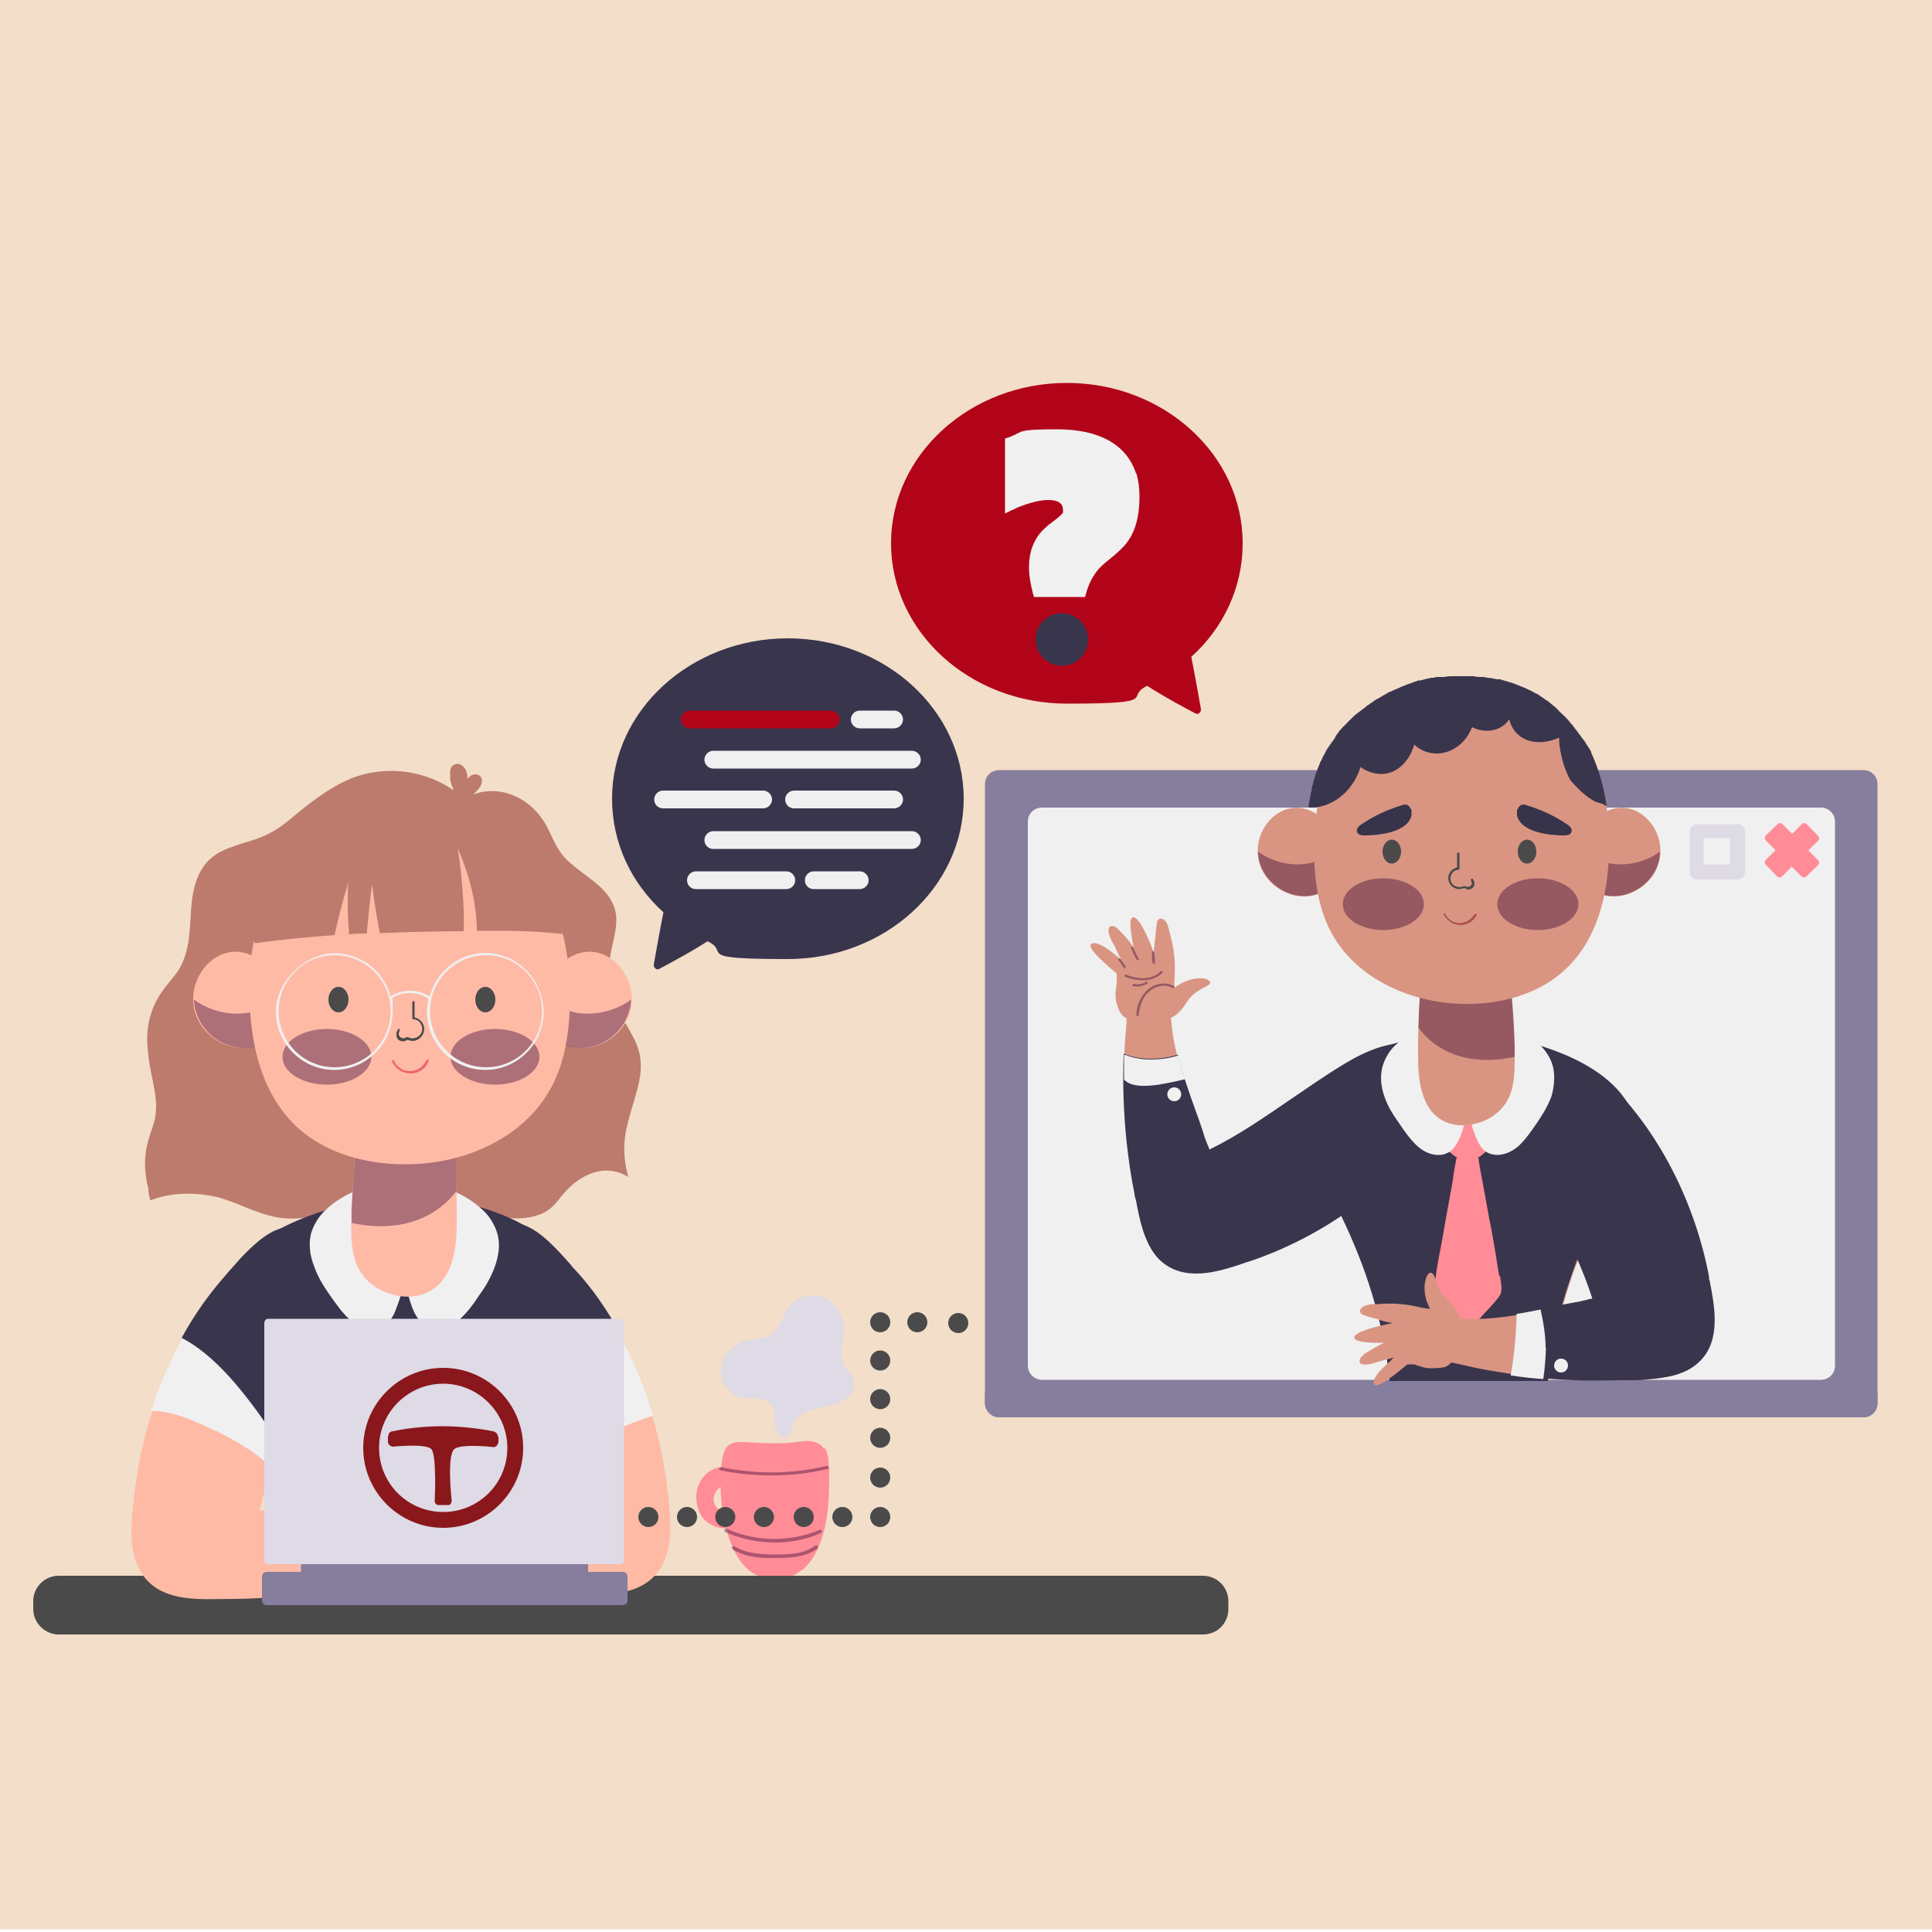 <?xml version="1.0" encoding="UTF-8"?>
<svg xmlns="http://www.w3.org/2000/svg" version="1.1" viewBox="0 0 500 500">
  <defs>
    <style>
      .cls-1 {
        fill: #320032;
        isolation: isolate;
        opacity: .4;
      }

      .cls-2 {
        fill: #ab4f4f;
      }

      .cls-3 {
        fill: #8a171b;
      }

      .cls-4 {
        fill: #ffbaa6;
      }

      .cls-5 {
        fill: #f0626e;
      }

      .cls-6 {
        fill: #f2dec9;
      }

      .cls-7 {
        fill: #dedae6;
      }

      .cls-8 {
        fill: #f0f0f0;
      }

      .cls-9 {
        fill: #4a4a4a;
      }

      .cls-10 {
        fill: #877d9c;
      }

      .cls-11 {
        fill: #bc7b6c;
      }

      .cls-12 {
        fill: #ff8c96;
      }

      .cls-13 {
        fill: #37334a;
      }

      .cls-14 {
        fill: #d99582;
      }

      .cls-15 {
        fill: #39354d;
      }

      .cls-16 {
        fill: #b20419;
      }
    </style>
  </defs>
  <!-- Generator: Adobe Illustrator 28.6.0, SVG Export Plug-In . SVG Version: 1.2.0 Build 709)  -->
  <g>
    <g id="Camada_1">
      <g id="OBJECTS">
        <rect class="cls-6" x="-128.2" width="747" height="499.3"/>
        <g>
          <g>
            <g>
              <path class="cls-12" d="M213.2,374.9c-.4-.6-.8-1-1.4-1.3-2.3-1.3-5.3-.3-7.5-.2h0c-4,.3-8.1,0-12.1-.2-1.4,0-2.8,0-3.9,1.1-1.1,1.1-1.5,3.3-1.6,5.4-.9,0-1.9.4-2.6.8-2.4,1.4-3.9,4-3.9,6.9s1.2,5.8,3.7,7.1c1.2.7,2.6,1,4.1,1.1.9,3.7,2.3,7,4.6,9.6,2.3,2.6,5.2,3.5,8.1,3.2,1.1,0,2.3,0,3.5-.3h0c.5,0,.8-.3,1.3-.5h0c.2,0,.4-.2.6-.3h0c.4-.4.8-.6,1.2-.9,0,0,0,0,.2,0,.2,0,.3-.3.5-.4l.2-.2.6-.6c3.2-3.6,4.8-8.9,5.4-14.4.4-3.3.4-6.6.4-9.9-.2-2.1,0-4.6-1.2-6.2ZM186.9,391.1c-.4,0-.7-.3-.9-.5-2.2-1.7-1.4-4.5.5-5.8,0,2.1.2,4.2.5,6.3Z"/>
              <path class="cls-7" d="M220.8,357.1c-.2-.8-.7-1.4-1.1-2-.5-.7-1-1.2-1.3-2-1.4-2.7,0-6,0-9.1s-2-6.7-5.1-8.1c-3.1-1.3-7-.5-9.1,2.2-1.7,2.2-2.1,5.3-4.2,7-2.5,2-6.1,1.1-8.8,2.5-3,1.6-5.3,5.4-4.5,8.8.6,2.6,2.8,4.8,5.4,5.3,2.7.5,6.2-.4,7.7,2,.9,1.4.5,3.3.7,5,0,1.7,1.7,3.7,3.2,2.9,1.1-.6,1.2-2,1.7-3.1.9-2.2,3.3-3.4,5.5-3.9s4.7-.8,6.8-1.9c2.2-.9,3.9-3.3,3.1-5.5Z"/>
            </g>
            <path class="cls-1" d="M213.9,379.4c-8.9,2.1-18.2,2.2-27.2.3-.6,0-.8.8-.3.8,7.1,1.5,14.5,1.7,21.7.8,2.1-.3,4-.7,6-1.1.7,0,.4-.8-.2-.8Z"/>
            <path class="cls-1" d="M212.2,395.9c-7.6,3.2-16.4,3.2-24-.2-.6-.3-1,.6-.5.8,6.1,2.7,13,3.4,19.4,2,1.9-.4,3.7-1,5.4-1.8.6-.2,0-.9-.4-.8Z"/>
            <path class="cls-1" d="M211,400c-2.9,2.2-6.8,2.3-10.2,2.3-3.7,0-7.5-.2-10.7-2.1-.5-.3-.9.5-.5.8,3.4,2,7.3,2.3,11.2,2.2,3.7,0,7.7-.2,10.7-2.4.5-.3,0-1.1-.5-.8Z"/>
          </g>
          <path class="cls-9" d="M311.4,423H15.2c-3.6,0-6.6-3-6.6-6.6v-2c0-3.7,3-6.6,6.6-6.6h296.1c3.6,0,6.6,2.9,6.6,6.6v2c0,3.7-2.9,6.6-6.6,6.6Z"/>
          <g>
            <path class="cls-11" d="M39.1,310.6c5.7-2.3,13-2,18.2-.5,5.5,1.7,10.7,4.8,16.6,5.2,5.9.4,11.5-1.5,17.1-3.1,6-1.7,12.1-2.6,18.4-1.9,5.8.7,11.2,3,17,4.2,4.8,1,11.5,1.6,15.7-1.5,1.8-1.3,3-3.4,4.6-5,1.7-1.8,3.6-3.2,5.8-4.1,3.5-1.5,7-1.2,10.1.7-1-3.5-1.3-7.1-.8-10.7.7-4.6,2.5-9,3.5-13.5.5-2.2.7-4.3.4-6.6-.3-2.2-1.1-4.1-2.2-6.1-1-2-2.3-3.8-3.2-5.7-1-2.2-1.8-4.4-2.3-6.7-.4-2.3-.5-4.7-.2-7,.3-2.4,1-4.7,1.4-7.1.4-2.2.5-4.4-.3-6.6-.6-1.5-1.4-2.8-2.5-4-2.3-2.5-5.3-4.3-7.9-6.5-1.4-1.1-2.7-2.3-3.7-3.9-1.3-1.9-2.1-4-3.1-6-1.9-3.6-4.8-6.6-8.5-8.2-3.4-1.5-7.2-1.7-10.7-.4l.8-.8c.8-.8,1.6-2,1.4-3.1-.2-1.2-1.6-1.6-2.6-1.1-.5.2-.8.6-1.1,1,0-1.4-.4-2.9-1.6-3.6-.6-.4-1.3-.4-2,0-.6.3-.8.9-.9,1.5,0,.8,0,1.4,0,2.2.2.8.4,1.7.8,2.5,0,0,0,.3.2.4-7.3-5.1-16.8-6.5-25.4-3.6-5.5,2-10.1,5.4-14.7,9.1-2.3,1.9-4.4,3.8-7,5.2-2.4,1.4-5.1,2.2-7.8,3-2.4.8-5,1.6-7.1,3.1-2.1,1.5-3.5,3.5-4.4,5.8-2.1,5.2-1.5,10.9-2.3,16.3-.5,3-1.3,5.8-3.1,8.3-1.7,2.3-3.8,4.4-5.1,7-2.2,4-2.9,8.8-2.3,13.3.3,4.7,2,9.4,2.1,14,0,1.8-.2,3.5-.8,5.2-.6,1.8-1.2,3.6-1.6,5.4-.8,3.7-.5,7.4.4,11,0,.9.2,2,.5,2.9Z"/>
            <path class="cls-4" d="M150.3,334.7c-6-21-37.5-27.1-55.9-23.6-13.2,2.4-32.7,9.1-36.9,23.6-.5,1.7-.7,3.4-.7,5.2,7.5,12.9,14.5,26,19.1,40.3,2.6,8,4.6,16.2,5.5,24.5,0,1.1.3,2.3.3,3.5.6.5,1.1.8,1.8,1.2,11.5,7,29.1,7,40.7,0,.7-.4,1.2-.8,1.8-1.2,0-1.1.2-2.3.3-3.5.9-8.4,2.9-16.5,5.5-24.5,4.7-14.3,11.7-27.4,19.1-40.3,0-1.8,0-3.5-.6-5.2Z"/>
            <path class="cls-15" d="M57.2,334.6c4.6-16.2,27.5-22,37.1-23.9,19.2-3.6,50.3,2.9,56.3,23.9.5,1.6.8,3.4.7,5.3v.2c-6.7,11.5-14.2,25.3-19.1,40.3-2.8,8.5-4.6,16.6-5.5,24.4,0,1.1-.3,2.3-.3,3.4s0,.2,0,.2c-.6.5-1.1.8-1.8,1.2-5.7,3.5-13.2,5.3-20.5,5.3s-14.8-1.8-20.5-5.3c-.6-.4-1.2-.8-1.8-1.2q0,0,0-.2c0-1.1-.2-2.3-.3-3.4-.9-7.9-2.7-15.9-5.5-24.4-4.9-15-12.4-28.7-19.1-40.3v-.2c-.3-1.9,0-3.6.5-5.3Z"/>
            <path class="cls-4" d="M59,330.2c3.4-3.9,9.3-11.3,14.8-11.8,2-.2,3.9.6,5.4,1.8s2.6,2.9,3.6,4.7c3.9,7.9,2.3,16.2-.4,24.1-4.5,13.2-11.8,27.5-15.2,41.8,2,.3,3.8.6,5.1.7,11.7,1.2,23.5,3.7,35,1.6,0,.5.2.9.2,1.5.4,2.7.8,5.4,1.3,8.1.2.9.3,1.9.5,2.8-2.5.6-5.1,1.5-7.5,2.2-9,2.5-18.3,4.3-27.6,5.3-4.7.5-9.5.8-14.3.8-6.8,0-15.5.9-21-4-6.4-5.7-5-15.8-4.1-23.3,2.3-20.1,10.6-41,24.2-56.2Z"/>
            <path class="cls-4" d="M107.2,404.5c-1.1-1.8-1.5-4.2-2-6.1-.6-2.3-.8-4.6.2-6.9.8-2,2.4-3.4,3.8-5,.5-.8.9-1.6,1.3-2.5.2-.6.4-1.1.5-1.8,0-.6.3-1.1.5-1.7.2-.4.6-.7.9-.6s.7.5.8.8l.6,1.1c.8,2.5.4,5.7-.8,8.2,1.2,0,2.3-.5,3.5-.8,3.6-1.1,7.3-1.6,11.1-1.5,1.3,0,2.6-.2,3.9.2,1.4.5,2,2,.3,2.6-1.2.6-2.4.9-3.7,1.3-1.3.6-2.7,1-4.1,1.4,4.3.5,10.3,1.5,11,3.1.6,1.4-4,2-8.2,2.2,1.9.7,3.7,1.6,5.4,2.6.3.2.7.4.9.6,1.2.8,1.4,2.2,0,2.4-1.5.3-3.3-.2-4.8-.6-.8,0-1.6-.3-2.3-.5-.6,0-1-.2-1.6-.4.4.3.7.7,1,.9,2.3,1.7,5,4,5.2,5.5.6,3.5-8.3-3.2-9.6-4,0,0-.3-.2-.4-.2-.5,0-.9,0-1.4.3-.3,0-.5.2-.8.3-1.2.4-2.4,1-3.7,1.2-1.4.3-3,.4-4.4,0-1.4-.3-2.3-1.2-3.1-2.3Z"/>
            <path class="cls-8" d="M55.7,370.2c5.3,2.6,10.6,5.7,15,9.9,1.9-5.3,3.9-10.4,6-15.5,2.2-5.4,4.2-10.4,5.9-15.4,2.5-7.3,4.5-16,.3-24.3-1-2.1-2.3-3.7-3.7-4.8-1.7-1.4-3.8-2.1-5.7-1.9-5,.5-10.2,6.6-13.7,10.6-.5.5-.8.9-1.2,1.4-8.5,9.6-15.2,21.7-19.5,34.9,5.8,0,11.9,2.9,16.6,5.2Z"/>
            <path class="cls-4" d="M148.5,329c-3.4-3.9-9.3-11.3-14.8-11.8-2-.2-3.9.6-5.4,1.8s-2.6,2.9-3.6,4.7c-3.9,7.9-2.3,16.2.4,24.1,4.5,13.2,11.8,27.5,15.2,41.8-2,.3-3.8.6-5.1.7-11.7,1.2-23.5,3.7-35,1.6,0,.5-.2.9-.2,1.5-.4,2.7-.8,5.4-1.3,8.1-.2.9-.3,1.9-.5,2.8,2.5.6,5.1,1.5,7.5,2.2,9,2.5,18.3,4.3,27.6,5.3,4.7.5,9.5.8,14.3.8,6.8,0,15.5.9,21-4,6.4-5.7,5-15.8,4.1-23.3-2.3-20.1-10.7-41-24.2-56.2Z"/>
            <path class="cls-4" d="M100.2,403.2c1.1-1.8,1.5-4.2,2-6.1.6-2.3.8-4.6-.2-6.9-.8-2-2.4-3.4-3.8-5-.5-.8-.9-1.6-1.3-2.5-.2-.6-.4-1.1-.5-1.8,0-.6-.3-1.1-.5-1.7-.2-.4-.6-.7-.9-.6s-.7.5-.8.8l-.6,1.1c-.8,2.5-.4,5.7.8,8.2-1.2,0-2.3-.5-3.5-.8-3.6-1.1-7.3-1.6-11.1-1.5-1.3,0-2.6-.2-3.9.2-1.4.5-2,2-.3,2.6,1.2.6,2.4.9,3.7,1.3,1.3.6,2.7,1,4.1,1.4-4.3.5-10.3,1.5-11,3.1-.6,1.4,4,2,8.2,2.2-1.9.7-3.7,1.6-5.4,2.6-.3.2-.7.4-.9.6-1.2.8-1.4,2.2,0,2.4,1.5.3,3.3-.2,4.8-.6.8,0,1.6-.3,2.3-.5.6,0,1-.2,1.6-.4-.4.3-.7.7-1,.9-2.3,1.7-5,4-5.2,5.5-.6,3.5,8.3-3.2,9.6-4,0,0,.3-.2.4-.2.5,0,.9,0,1.4.3.3,0,.5.2.8.3,1.2.4,2.4,1,3.7,1.2,1.4.3,3,.4,4.4,0,1.5-.3,2.4-1.2,3.1-2.3Z"/>
            <path class="cls-8" d="M130.7,363.2c2.5,6.1,5.1,12.4,7.1,18.8,1.5-.9,3-1.7,4.1-2.4,3.9-2.3,7.8-4.7,11.8-6.8,5-2.5,10.1-4.8,15.3-6.4-4.2-14.3-11.3-27.3-20.4-37.6-.4-.4-.8-.8-1.2-1.4-3.5-4-8.7-10.1-13.7-10.6-1.9-.2-3.9.5-5.7,1.9-1.4,1.1-2.5,2.7-3.7,4.8-4.2,8.4-2.2,17,.3,24.3,1.8,5.1,3.8,10.1,6,15.4Z"/>
            <path class="cls-15" d="M83.4,324.6c-1-2.2-2.3-3.8-3.7-4.9-1.8-1.4-3.9-2.2-5.9-2-5.1.6-10.4,6.7-14,10.7-.5.5-.8.9-1.2,1.4-4.2,4.7-8.1,10.1-11.4,16.1l-.2.3.3.2c.6.3,1.1.6,1.6.9,5.5,3.4,10,8.3,13.2,12.2,4.4,5.4,7.9,10.4,10.4,15.1l.3.6.3-.7c1.3-3.5,2.7-7,4-10.1,2.2-5.4,4.2-10.4,6-15.4,2.4-7.3,4.5-16.1.3-24.5Z"/>
            <path class="cls-15" d="M160.5,345.1c-3.4-6.1-7.2-11.7-11.6-16.4-.4-.4-.8-.8-1.2-1.4-3.6-4-8.8-10.1-14-10.7-2-.2-4.1.5-5.9,2-1.4,1.1-2.6,2.7-3.7,4.9-4.2,8.5-2.3,17.2.3,24.6,1.7,5,3.8,10.1,6,15.4,1.2,2.9,2.5,6.1,3.8,9.4l.3.8.3-.8c.3-.8.7-1.8.9-2.5,2-4.4,5.2-8.8,9.5-13.1,4.6-4.5,9.9-8.5,15.1-11.7l.3-.2v-.3Z"/>
            <path class="cls-8" d="M80.5,319.2c.7-2.3,2-4.4,3.7-6,10.3-9.9,30.4-9.9,40.8,0,1.7,1.6,3,3.7,3.7,6,.8,2.7.4,5.7-.6,8.5s-2.4,5.2-4,7.4c-1.5,2.3-3.1,4.5-5.1,6.3-1.8,1.6-3.9,2.8-6.3,2.6-1.1,0-2.2-.4-3.1-1.1-.9-.8-1.6-1.8-2.2-2.9s-1.1-2.6-1.5-4c-.5-1.4-.8-2.9-1.2-4.4v-.2.2c-.4,1.5-.8,2.9-1.2,4.4-.5,1.3-.9,2.7-1.5,4-.6,1.1-1.2,2.2-2.2,2.9-.9.8-2,1-3.1,1.1-2.3,0-4.5-1-6.3-2.6-2-1.8-3.5-4.1-5.1-6.3-1.6-2.3-3.1-4.7-4-7.4-1.1-2.7-1.5-5.7-.8-8.5Z"/>
            <path class="cls-4" d="M140.6,257.5c0-.4.2-.8.4-1.2,1-3.2,2.9-6.2,5.7-8.1,9.4-6.3,19.2,4.3,16.3,13.9-1.7,5.4-7.1,9.3-12.7,9.1-3.5,0-7-1.8-8.7-4.8-1.6-2.7-1.6-6-.9-8.9Z"/>
            <path class="cls-1" d="M146.9,261.5c5.3,1.8,11.8.6,16.4-2.8,0,1.1-.2,2.3-.6,3.4-1.7,5.4-7.1,9.3-12.7,9.1-3.5,0-7-1.8-8.7-4.8-1.4-2.4-1.5-5.5-.9-8.4,2.1,1.4,4.2,2.6,6.5,3.5Z"/>
            <path class="cls-4" d="M72.9,257.5c0-.4-.2-.8-.4-1.2-1-3.2-2.9-6.2-5.7-8.1-9.4-6.3-19.2,4.3-16.3,13.9,1.7,5.4,7.1,9.3,12.7,9.1,3.5,0,7-1.8,8.7-4.8,1.6-2.7,1.7-6,.9-8.9Z"/>
            <path class="cls-1" d="M66.6,261.5c-5.3,1.8-11.8.6-16.4-2.8,0,1.1.2,2.3.6,3.4,1.7,5.4,7.1,9.3,12.7,9.1,3.5,0,7-1.8,8.7-4.8,1.4-2.4,1.5-5.5.9-8.4-2.1,1.4-4.1,2.6-6.5,3.5Z"/>
            <path class="cls-4" d="M93,288.8c7.3,2.9,15.7,2.5,23.8.4,1,9.1,1.5,18.3,1.4,27.4,0,5.4-.7,11.2-3.8,14.9-3.2,4-8.5,4.8-12.9,3.5-3.8-1-7.4-3.6-9.2-7.7-1.2-2.9-1.4-6.4-1.4-9.7s0-2.7,0-4.1c.4-8.2,1.2-16.4,2-24.7Z"/>
            <path class="cls-1" d="M93,288.8c7.3,2.9,15.7,2.5,23.8.4.8,6.3,1.2,12.7,1.3,19.1-6.6,8.5-17,10.4-27.1,8.2,0-.9,0-1.9,0-2.8.3-8.3,1.1-16.5,1.9-24.8Z"/>
            <path class="cls-4" d="M147.5,256v2c0,8.6-1.2,17.7-5.8,25.1-7.1,11.6-21.4,17.9-35.4,18.2-10.1.3-20.8-2.3-28.4-8.7-11.6-9.9-14-26.4-13.2-41.3,1-18.2,11.4-36.7,31.8-39.8,18.5-2.8,38.5,5.2,46.3,22.2,3.3,7,4.5,14.8,4.7,22.5Z"/>
            <ellipse class="cls-1" cx="128.1" cy="273.5" rx="11.5" ry="7.2"/>
            <ellipse class="cls-1" cx="84.6" cy="273.5" rx="11.5" ry="7.2"/>
            <ellipse class="cls-9" cx="125.6" cy="258.7" rx="2.6" ry="3.3"/>
            <ellipse class="cls-9" cx="87.6" cy="258.7" rx="2.6" ry="3.3"/>
            <path class="cls-9" d="M102.9,266.4c.2-.3.8,0,.5.4-.3.5-.3,1.2.2,1.6.5.4,1.1.4,1.6,0h.4c.9.6,2.3.3,3-.5.9-.8.8-2.2.2-3.1-.4-.6-.9-.9-1.6-1-.2,0-.5,0-.5-.3,0-1.4,0-2.7,0-4.1,0-.4.7-.4.6,0v3.9c1.4.3,2.4,1.5,2.5,2.9,0,1.5-1,2.7-2.3,3.1-.8.2-1.5,0-2.1-.2-.5.4-1.1.5-1.7.3-.7-.2-1.1-.8-1.1-1.5s0-1,.4-1.3Z"/>
            <path class="cls-5" d="M101.5,274.8c.8,1.7,2.5,2.9,4.5,3s3.9-1,4.7-2.7-.4-.7-.6-.3c-.8,1.5-2.4,2.5-4.2,2.4-1.7,0-3.2-1.1-3.9-2.6,0-.5-.7-.2-.5.2Z"/>
            <path class="cls-8" d="M125.8,246.6c-7,0-12.9,4.8-14.6,11.3-3-2-7.1-2-10.1,0-1.7-6.5-7.6-11.2-14.6-11.2s-15.1,6.8-15.1,15.1,6.8,15.1,15.1,15.1,15.1-6.8,15.1-15.1,0-2.3-.4-3.3h0c2.8-2,6.9-2,9.7,0h0c-.2,1-.4,2.2-.4,3.3,0,8.4,6.8,15.1,15.1,15.1s15.1-6.8,15.1-15.1c-.2-8.5-7-15.2-15.3-15.2ZM86.6,276.2c-8,0-14.5-6.5-14.5-14.5s6.5-14.5,14.5-14.5,14.5,6.5,14.5,14.5-6.5,14.5-14.5,14.5ZM125.8,276.2c-8,0-14.5-6.5-14.5-14.5s6.5-14.5,14.5-14.5,14.5,6.5,14.5,14.5-6.5,14.5-14.5,14.5Z"/>
            <path class="cls-11" d="M65.4,243.5c2.9-15.8,13.1-30.3,30.9-33,18.5-2.8,38.5,5.2,46.3,22.2,1.3,2.9,2.3,5.9,3.1,9-6-.6-12-.9-18.1-.8-1.4,0-2.8,0-4.2,0,0-4.8-.9-9.7-2.3-14.3-.8-2.4-1.6-4.8-2.7-7.1.7,3.6,1,7.2,1.3,10.9.3,3.5.4,7,.3,10.6-7.2,0-14.5.2-21.7.5-.8-4.1-1.5-8.4-2-12.6-.4,2.6-.7,5.2-.9,7.8-.2,1.6-.3,3.3-.5,4.9-1.5,0-3.1,0-4.6.2,0-.4,0-.8,0-1-.3-2.6-.3-5.3-.3-7.9s0-3.1.2-4.7c-.8,2.7-1.6,5.4-2.3,8.2-.5,1.9-.9,3.8-1.3,5.6-6.9.5-13.6,1.1-20.4,2.1-.2,0-.4-.3-.6-.6Z"/>
          </g>
          <g>
            <path class="cls-10" d="M68.9,406.8h9c0-.8,0-1.5,0-2.3h-7.7c-.7,0-1.2-.6-1.2-1.2v-60.4c0-.7.6-1.2,1.2-1.2h89.7c.7,0,1.2.6,1.2,1.2v60.4c0,.7-.6,1.2-1.2,1.2h-7.7c0,.8,0,1.5,0,2.3h9c.7,0,1.2.6,1.2,1.2v6.2c0,.7-.6,1.2-1.2,1.2h-92.2c-.7,0-1.2-.6-1.2-1.2v-6.2c0-.7.6-1.2,1.2-1.2Z"/>
            <path class="cls-7" d="M160.4,341.3h-90.9c-.7,0-1.1.5-1.1,1.1v61.3c0,.7.5,1.1,1.1,1.1h90.9c.7,0,1.1-.5,1.1-1.1v-61.3c0-.6-.5-1.1-1.1-1.1Z"/>
          </g>
          <circle class="cls-9" cx="208" cy="392.6" r="2.6"/>
          <circle class="cls-9" cx="227.8" cy="382.4" r="2.6"/>
          <circle class="cls-9" cx="197.7" cy="392.6" r="2.6"/>
          <circle class="cls-9" cx="187.7" cy="392.6" r="2.6"/>
          <circle class="cls-9" cx="177.8" cy="392.6" r="2.6"/>
          <circle class="cls-9" cx="167.8" cy="392.6" r="2.6"/>
          <circle class="cls-9" cx="227.8" cy="392.6" r="2.6"/>
          <circle class="cls-9" cx="218" cy="392.6" r="2.6"/>
          <circle class="cls-9" cx="248" cy="342.4" r="2.6"/>
          <circle class="cls-9" cx="227.8" cy="342.2" r="2.6"/>
          <circle class="cls-9" cx="237.4" cy="342.2" r="2.6"/>
          <circle class="cls-9" cx="227.8" cy="362.1" r="2.6"/>
          <circle class="cls-9" cx="227.8" cy="372.1" r="2.6"/>
          <circle class="cls-9" cx="227.8" cy="352.1" r="2.6"/>
          <g>
            <path class="cls-10" d="M258.6,366.8h223.6c2.1,0,3.7-1.6,3.7-3.7v-160.1c0-2.1-1.6-3.7-3.7-3.7h-223.6c-2.1,0-3.7,1.6-3.7,3.7v160.1c0,2,1.7,3.7,3.7,3.7Z"/>
            <path class="cls-8" d="M269.7,357.1h201.5c2.1,0,3.7-1.6,3.7-3.7v-140.7c0-2.1-1.6-3.7-3.7-3.7h-201.5c-2.1,0-3.7,1.6-3.7,3.7v140.7c0,2.1,1.7,3.7,3.7,3.7Z"/>
            <path class="cls-14" d="M368.9,293.4c2.8-3.9,8.4-10.6,7.8-15.6-.2-1.8-1.3-3.5-2.7-4.6-1.4-1.1-3.1-1.8-4.9-2.3-7.9-2-15,1-21.6,5.1-11,6.7-22.4,16.1-34.6,21.9-.6-1.7-1.2-3.2-1.6-4.4-3.4-10.2-7.9-20.4-8.3-31.2-.5,0-.9,0-1.3,0-2.5.2-5.1.3-7.5.5-.8,0-1.8,0-2.6.2,0,2.4-.4,4.9-.5,7.2-.5,8.6-.3,17.3.7,25.9s1.1,8.6,2,13c1.2,6.1,2.3,14.1,7.7,18,6.4,4.6,15.1,1.4,21.8-.8,17.6-6.2,34.7-17.8,45.7-33Z"/>
            <path class="cls-15" d="M370.1,292.2c2.9-3.9,7.3-9.9,6.8-14.5-.2-1.8-1.2-3.5-2.8-4.8-1.3-1-2.9-1.8-5-2.3-8.4-2.2-15.7,1.4-21.8,5.1-4.1,2.5-8.3,5.4-12.7,8.4-7,4.8-14.2,9.8-21.6,13.4-.2-.7-.5-1.2-.7-1.8-.3-.8-.7-1.7-.8-2.3-.7-2.1-1.4-4.2-2.2-6.3-1.6-4.5-3.3-9.2-4.4-13.9,0,0,0,0,0-.2,0,0-.2,0-.2,0-2.3.7-4.7,1-7.1,1-2.1,0-4.5-.4-6.5-1.2h-.3q0,0,0,.2c-.3,7.6,0,15.3.8,22.9.5,4.3,1.1,8.7,2,13,0,.6.2,1.1.4,1.8.9,4.9,2.1,10.7,5.4,14.6.6.7,1.3,1.3,2.1,1.9,6.3,4.5,14.7,1.7,21.3-.6l.7-.2c18.6-6.3,35.3-18.3,45.9-32.9.2-.3.6-.7.8-1.2Z"/>
            <path class="cls-8" d="M300.3,280.6c2.2-.3,4.2-.8,6.4-1.3-.7-2-1.2-3.9-1.7-5.9,0,0,0,0,0-.2,0,0-.2,0-.2,0-2.3.7-4.7,1-7.1,1-2.1,0-4.5-.4-6.5-1.2h-.3q0,0,0,.2c0,2.1,0,4.1,0,6.2,2.1,2.3,7,1.6,9.7,1.2Z"/>
            <g>
              <path class="cls-14" d="M292.4,263.9c1.9.6,4.1.4,5.9.4s4.3-.3,6.1-1.7c1.6-1.2,2.4-2.9,3.6-4.4.6-.7,1.2-1.2,2-1.7.5-.3.9-.6,1.4-.8.5-.3.9-.5,1.4-.8.4-.3.5-.7.3-.9s-.6-.5-.9-.6-.8-.2-1.1-.2c-2.4-.2-5.2.9-7.1,2.4-.2-1,0-2.2,0-3.3.2-3.5-.2-6.9-1.1-10.2-.3-1.1-.5-2.4-1.1-3.5-.8-1.1-2.2-1.3-2.4.3-.2,1.2-.3,2.3-.4,3.6-.2,1.3-.3,2.6-.4,4-1.4-3.8-3.7-8.9-5.2-9.1-1.4-.2-.8,4,0,7.8-1-1.5-2.2-2.9-3.5-4.2-.3-.3-.5-.5-.8-.8-.9-.8-2.3-.8-2.2.6,0,1.4.9,2.9,1.6,4.1.3.7.6,1.3.9,2,.2.5.5.8.7,1.3-.4-.3-.7-.5-1-.7-2-1.7-4.7-3.6-6.1-3.4-3.3.3,4.7,6.7,5.7,7.6,0,0,.2.2.3.3,0,.5,0,.8,0,1.3v.8c0,1.1-.4,2.3-.3,3.6,0,1.3.4,2.7,1,3.9.6,1.3,1.6,2,2.8,2.3Z"/>
              <path class="cls-1" d="M294.7,262.8c.2-2.4,1-5,3.1-6.5,1.6-1.2,3.9-1.7,5.7-.6.3.2.6-.3.3-.5-1.5-.9-3.4-.8-5-.2-1.8.8-3.1,2.3-3.9,4.1-.5,1.1-.8,2.3-.8,3.6,0,.4.5.4.6,0Z"/>
              <path class="cls-1" d="M300.8,251.8c.3-.3,0-.7-.4-.4-2.4,2.3-6.1,2.1-9,.8-.4,0-.5.4-.2.6,3.1,1.2,7,1.5,9.6-1Z"/>
              <path class="cls-1" d="M293.3,255.2c1.2.3,2.4,0,3.6-.6.3-.2,0-.7-.3-.5-.9.6-2.1.8-3.1.5-.4,0-.6.5-.2.6Z"/>
              <path class="cls-1" d="M298.6,249.4c.2,0,.3,0,.3-.3,0-.8,0-1.8-.2-2.6,0-.2,0-.3-.3-.3s-.3,0-.3.3c0,.8,0,1.8.2,2.6,0,.2,0,.3.3.3Z"/>
              <path class="cls-1" d="M294.6,248c-.5-.9-.9-1.9-1.4-2.9,0,0-.3-.2-.4,0-.2,0-.2.3,0,.4.4.9.8,2,1.4,2.9.2.3.7,0,.5-.3Z"/>
              <path class="cls-1" d="M291.3,250.5c0,0,.2-.3,0-.4-.5-.7-.9-1.3-1.4-2,0,0-.3-.2-.4,0,0,0-.2.3,0,.4.5.7.9,1.3,1.4,2,0,0,.3.2.4,0Z"/>
            </g>
            <path class="cls-14" d="M337.6,290.3c5.5-19.3,34.5-24.9,51.5-21.7,12,2.3,30.2,8.4,34,21.7.5,1.6.7,3.1.7,4.7-7,11.8-13.2,24-17.6,37.1-2.4,7.3-4.2,14.8-5.2,22.5,0,1-.2,2.1-.3,3.2-.5.4-1,.8-1.6,1.1-10.5,6.4-26.8,6.5-37.5,0-.6-.4-1.1-.8-1.6-1.1,0-1-.2-2.1-.3-3.2-.9-7.7-2.7-15.2-5.2-22.5-4.3-13.2-10.7-25.3-17.6-37.1,0-1.6,0-3.1.6-4.7Z"/>
            <path class="cls-14" d="M337.6,290.3c5.5-19.3,34.5-24.9,51.5-21.7,12,2.3,30.2,8.4,34,21.7.5,1.6.7,3.1.7,4.7-7,11.8-13.2,24-17.6,37.1-2.4,7.3-4.2,14.8-5.2,22.5,0,1-.2,2.1-.3,3.2-.5.4-1,.8-1.6,1.1-10.5,6.4-26.8,6.5-37.5,0-.6-.4-1.1-.8-1.6-1.1,0-1-.2-2.1-.3-3.2-.9-7.7-2.7-15.2-5.2-22.5-4.3-13.2-10.7-25.3-17.6-37.1,0-1.6,0-3.1.6-4.7Z"/>
            <path class="cls-14" d="M337.6,290.3c5.5-19.3,34.5-24.9,51.5-21.7,12,2.3,30.2,8.4,34,21.7.5,1.6.7,3.1.7,4.7-7,11.8-13.2,24-17.6,37.1-2.4,7.3-4.2,14.8-5.2,22.5,0,1-.2,2.1-.3,3.2-.5.4-1,.8-1.6,1.1-10.5,6.4-26.8,6.5-37.5,0-.6-.4-1.1-.8-1.6-1.1,0-1-.2-2.1-.3-3.2-.9-7.7-2.7-15.2-5.2-22.5-4.3-13.2-10.7-25.3-17.6-37.1,0-1.6,0-3.1.6-4.7Z"/>
            <path class="cls-15" d="M423.3,290.2c-4.2-14.8-25.4-20.3-34.2-21.9-17.7-3.3-46.2,2.6-51.8,21.9-.5,1.5-.7,3.1-.7,4.8h0c6.1,10.7,13.1,23.3,17.6,37.1,2.6,7.9,4.2,15.3,5.1,22.5,0,1,.2,2.1.3,3.2,0,0,0,.2,0,.2.6.4,1,.8,1.6,1.1,5.3,3.2,12.1,4.9,18.9,4.9s13.6-1.6,18.9-4.9c.6-.4,1.1-.8,1.6-1.1q0,0,0-.2c0-1,.2-2.2.3-3.2.8-7.2,2.5-14.6,5.1-22.5,4.5-13.8,11.5-26.5,17.6-37h0c.3-1.8,0-3.4-.4-4.9Z"/>
            <circle class="cls-8" cx="303.9" cy="283.2" r="1.8"/>
            <path class="cls-12" d="M388,330.2c-.3-1.7-.6-3.3-.8-5-.6-3.3-1.1-6.6-1.8-9.9l-1.8-9.9c-.4-2-.8-4-1-6,0,0,.2,0,.3,0l2.7-2.2c.4-.3.8-.7,1.2-.9.4-.3.8-.6,1-.9.2-.3.2-.6,0-.9-.3-.4-.6-.7-.8-1-1.2-1.4-2.5-2.8-3.8-4.3,0,0,0,0-.2,0h0c-2.1,0-4.1,0-6.2,0h0c0,0-.3,0-.4,0-1.2,1.4-2.5,2.8-3.8,4.3-.3.4-.7.7-.8,1-.2.3-.3.6,0,.9s.8.7,1,.9c.4.3.8.7,1.2.9l2.7,2.2c0,0,.2,0,.3,0-.4,2-.8,4-1,6l-1.8,9.9c-.6,3.3-1.1,6.6-1.8,9.9-.3,1.7-.6,3.3-.8,5-.3,1.5-.6,3.1.2,4.6.7,1.4,2.1,2.7,3.2,4,1.3,1.4,2.5,2.9,3.9,4.3.3.4.7.8.9,1.1,0,0,.2,0,.3,0s.2,0,.3,0c.3-.4.7-.8.9-1.1,1.3-1.4,2.5-2.9,3.9-4.3,1.1-1.3,2.5-2.6,3.2-4,.4-1.5,0-3.1-.2-4.6Z"/>
            <path class="cls-8" d="M401.9,276c-.6-2.2-1.8-4-3.3-5.5-9.5-9-28-9-37.5,0-1.5,1.4-2.7,3.4-3.3,5.5-.7,2.5-.4,5.4.5,7.8.8,2.5,2.3,4.8,3.8,6.9,1.4,2.1,2.8,4.1,4.6,5.8,1.6,1.5,3.7,2.5,5.8,2.4,1,0,2.1-.4,2.9-1s1.5-1.6,2-2.6c.6-1.1,1-2.4,1.4-3.7.5-1.3.8-2.7,1.1-4v-.2.2c.3,1.4.8,2.7,1.1,4,.4,1.2.8,2.5,1.4,3.7.5,1,1.1,2,2,2.6.8.7,1.9.9,2.9,1,2.2,0,4.1-.9,5.8-2.4,1.8-1.7,3.2-3.8,4.6-5.8,1.5-2.2,2.8-4.3,3.8-6.9.7-2.4,1-5.3.4-7.8Z"/>
            <path class="cls-14" d="M346.5,219.3c0-.4-.2-.8-.3-1.1-.9-3-2.7-5.7-5.3-7.4-8.6-5.8-17.7,3.9-14.9,12.8,1.5,4.9,6.6,8.5,11.7,8.4,3.2,0,6.5-1.7,8.1-4.4,1.2-2.4,1.2-5.4.7-8.2Z"/>
            <path class="cls-1" d="M340.7,222.9c-4.9,1.7-10.9.6-15.1-2.5,0,1,.2,2.1.5,3.1,1.5,4.9,6.6,8.5,11.7,8.4,3.2,0,6.5-1.7,8.1-4.4,1.3-2.3,1.4-5.1.8-7.7-2,1.3-3.9,2.4-6,3.2Z"/>
            <path class="cls-14" d="M408.7,219.3c0-.4.2-.8.3-1.1.9-3,2.7-5.7,5.3-7.4,8.6-5.8,17.7,3.9,14.9,12.8-1.5,4.9-6.6,8.5-11.7,8.4-3.2,0-6.5-1.7-8.1-4.4-1.2-2.4-1.3-5.4-.7-8.2Z"/>
            <path class="cls-1" d="M414.5,222.9c4.9,1.7,10.9.6,15.1-2.5,0,1-.2,2.1-.5,3.1-1.5,4.9-6.6,8.5-11.7,8.4-3.2,0-6.5-1.7-8.1-4.4-1.3-2.3-1.4-5.1-.8-7.7,1.9,1.3,3.9,2.4,6,3.2Z"/>
            <path class="cls-14" d="M390.2,248.1c-6.8,2.7-14.5,2.3-21.9.3-.9,8.4-1.4,16.8-1.3,25.3,0,4.9.6,10.2,3.4,13.8,2.9,3.7,7.7,4.4,11.8,3.2,3.5-.9,6.9-3.3,8.5-7.1,1.1-2.7,1.3-5.9,1.3-8.9s0-2.5,0-3.8c-.2-7.5-.9-15.1-1.7-22.7Z"/>
            <path class="cls-1" d="M390.2,248.1c-6.8,2.7-14.5,2.3-21.9.3-.7,5.8-1.1,11.7-1.2,17.6,6,7.9,15.7,9.6,24.9,7.5,0-.8,0-1.8,0-2.6-.2-7.5-.9-15.1-1.7-22.7Z"/>
            <path class="cls-14" d="M340.1,218v1.9c0,8,1.1,16.3,5.4,23.1,6.6,10.6,19.7,16.4,32.6,16.8,9.4.3,19.1-2.1,26.1-8.1,10.6-9.1,12.9-24.3,12.1-38.1-.9-16.8-10.4-33.8-29.2-36.6-17.1-2.5-35.4,4.8-42.7,20.4-3,6.4-4.1,13.4-4.3,20.6Z"/>
            <ellipse class="cls-1" cx="358" cy="234" rx="10.5" ry="6.7"/>
            <ellipse class="cls-1" cx="398" cy="234" rx="10.5" ry="6.7"/>
            <ellipse class="cls-9" cx="360.2" cy="220.4" rx="2.4" ry="3.1"/>
            <ellipse class="cls-9" cx="395.2" cy="220.4" rx="2.4" ry="3.1"/>
            <path class="cls-9" d="M381.2,227.5c-.2-.3-.7,0-.5.4.3.4.3,1.1-.2,1.4-.4.3-1,.3-1.4,0h-.3c-.8.5-2.1.3-2.8-.4-.8-.8-.8-2-.2-2.9.4-.5.8-.8,1.5-.9.2,0,.4,0,.4-.3,0-1.3,0-2.5,0-3.9,0-.4-.6-.4-.6,0v3.6c-1.3.3-2.3,1.4-2.3,2.7,0,1.4.9,2.5,2.2,2.8.7.2,1.3,0,2-.2.5.4,1,.5,1.6.3s1-.8,1-1.4c0-.5-.2-.8-.4-1.1Z"/>
            <path class="cls-15" d="M414.6,208c.4.2.8.4,1.2.6-.7-4.8-2-9.5-4-13.8,0,0,0,0,0-.2-.2-.4-.4-.8-.6-1,0,0,0-.2-.2-.3-.2-.3-.4-.7-.6-.9,0,0,0-.2-.2-.4-.2-.3-.4-.6-.6-.8,0,0-.2-.3-.3-.4-.2-.3-.4-.6-.6-.8,0,0-.2-.3-.3-.4-.2-.3-.4-.6-.6-.8,0,0-.2-.3-.3-.4-.2-.3-.4-.5-.6-.8,0,0-.2-.3-.4-.4-.2-.3-.4-.5-.6-.8,0,0-.3-.3-.4-.4-.2-.2-.4-.5-.7-.7,0,0-.2-.2-.4-.4-.5-.5-.9-.8-1.3-1.3,0,0-.3-.3-.4-.4-.2-.2-.4-.3-.6-.5-.2-.2-.4-.3-.6-.5-.2-.2-.4-.3-.6-.5-.2-.2-.4-.3-.7-.5-.2,0-.4-.3-.6-.4-.2-.2-.5-.3-.7-.5-.2,0-.4-.3-.6-.4-.2-.2-.5-.3-.7-.4-.2,0-.4-.2-.7-.4-.3,0-.5-.3-.8-.4-.2,0-.4-.2-.7-.3s-.5-.3-.8-.4c-.2,0-.5-.2-.7-.3-.3,0-.6-.2-.8-.3-.2,0-.5-.2-.7-.3-.3,0-.6-.2-.8-.3-.2,0-.5-.2-.7-.2-.3,0-.7-.2-.9-.3-.2,0-.4,0-.7-.2-.4,0-.8-.2-1-.3-.2,0-.4,0-.6,0-.6,0-1.1-.2-1.7-.3h0c-.7,0-1.4-.2-2.1-.3h-.5c-.7,0-1.3,0-2-.2h0c-.8,0-1.5,0-2.3,0h0c-.8,0-1.5,0-2.3,0h-.7c-.8,0-1.6,0-2.3.2h-.3c-.3,0-.7,0-.9,0s-.3,0-.5,0c-.3,0-.7,0-.9.2-.2,0-.3,0-.5,0-.3,0-.7,0-.9.2,0,0-.2,0-.3,0-.7.2-1.3.3-1.9.5,0,0-.3,0-.4,0-.3,0-.6.2-.8.3-.2,0-.4,0-.6.2-.3,0-.6.2-.8.3-.2,0-.4,0-.6.2-.3,0-.6.2-.8.3-.2,0-.4.2-.6.2-.5.2-.8.4-1.3.6-.2,0-.4.2-.7.3-.2,0-.5.2-.7.3s-.4.2-.7.3c-.2,0-.5.2-.7.4-.2,0-.4.2-.7.4-.2,0-.4.2-.7.4-.2,0-.5.3-.7.4l-.6.3c-.4.2-.8.5-1.1.8-.2,0-.3.2-.5.3-.2.2-.5.3-.7.5-.2,0-.4.3-.5.4-.2.2-.5.4-.7.5s-.3.3-.5.4c-.3.2-.5.4-.8.6,0,0-.3.2-.4.3-.4.3-.7.6-1,.9s-.2.2-.3.3c-.3.3-.5.5-.8.8,0,0-.3.3-.4.4-.2.2-.4.5-.7.7,0,0-.3.3-.4.4-.2.3-.5.5-.7.8,0,0-.2.2-.3.4-.3.4-.6.8-.8,1.1,0,0,0,0,0,.2-.3.4-.5.7-.7,1,0,0-.2.3-.3.4-.2.3-.4.6-.6.8,0,.2-.2.3-.3.5-.2.3-.4.6-.5.8,0,0-.2.3-.2.4-.2.5-.5.8-.7,1.3h0c-.2.5-.4.9-.7,1.4,0,.2,0,.3-.2.5,0,.4-.3.7-.4,1,0,.2,0,.3-.2.5,0,.4-.3.8-.4,1.1,0,0,0,.2,0,.3-.2.5-.3,1-.5,1.5h0c0,.6-.3,1-.4,1.5,0,0,0,.2,0,.4,0,.4-.2.8-.3,1.2,0,0,0,.2,0,.3-.2,1-.4,2.2-.6,3.2h0c1.3.2,2.7,0,4-.4,4.6-1.4,8.1-5.4,9.5-10,1.5,1.1,3.4,1.8,5.4,1.8,3.8,0,6.7-2.9,8-6.2.2-.5.4-.9.5-1.4,1.7,1.6,3.9,2.4,6.2,2.3,3.9-.2,7.1-2.9,8.6-6.4,0,0,0-.3.2-.4,1.6.8,3.4,1.1,5.2.8,1.6-.3,3-1.1,4-2.3,0-.2.2-.3.4-.5.4,1.6,1.2,3,2.5,4.1,2.9,2.4,7.1,2.1,10.4.6,0,.8,0,1.8.2,2.6.4,2.9,1.3,5.8,2.7,8.4,1.8,2.1,3.9,4.2,6.5,5.6Z"/>
            <path class="cls-2" d="M373.7,236.7c.8,1.6,2.3,2.6,4.1,2.7,1.8,0,3.5-.9,4.3-2.5.2-.3-.3-.6-.5-.3-.8,1.4-2.3,2.3-3.9,2.3s-3-1-3.7-2.4c0-.4-.6,0-.5.3Z"/>
            <path class="cls-10" d="M258.6,366.8h223.6c2.1,0,3.7-1.6,3.7-3.7v-2c0-2.1-1.6-3.7-3.7-3.7h-223.6c-2.1,0-3.7,1.6-3.7,3.7v2c0,2,1.7,3.7,3.7,3.7Z"/>
            <path class="cls-14" d="M441.9,330.4c-3.4-18.4-12.4-36.9-25.8-50.1l-1.7-1.7c-3.3,2.3-6.4,4.7-9,7.8-3.5,4.1-6.8,9-8.9,14.2,5,11.4,12.1,23.5,16.1,35.9-1.8.4-3.4.8-4.6.9-10.6,1.9-21.3,4.9-32.1,3.7,0,.5,0,.9,0,1.3-.2,2.5-.5,5-.7,7.5,0,.8-.2,1.7-.3,2.6,2.3.4,4.8,1,7,1.5,8.5,1.7,17.1,2.7,25.7,3.1,4.4.2,8.7,0,13.2,0,6.2-.3,14.3-.2,19-5,5.4-5.7,3.5-14.8,2.3-21.7Z"/>
            <path class="cls-14" d="M376.5,351.6c.8-1.8,1-4,1.4-5.7.4-2.2.5-4.3-.6-6.3-.9-1.8-2.4-2.9-3.8-4.3-.5-.7-1-1.4-1.3-2.3-.2-.5-.4-1-.6-1.6-.2-.5-.3-1-.6-1.5-.2-.4-.6-.6-.9-.5-.3,0-.6.5-.8.8-.2.4-.3.8-.4,1.1-.6,2.4,0,5.3,1.2,7.4-1.1,0-2.2-.3-3.2-.5-3.4-.8-6.9-1-10.2-.7-1.2,0-2.4,0-3.6.5-1.3.5-1.7,1.9,0,2.4,1.1.4,2.3.7,3.4,1,1.3.5,2.5.8,3.9,1-3.9.8-9.4,2.1-9.9,3.6-.4,1.3,3.9,1.6,7.7,1.5-1.6.8-3.2,1.7-4.8,2.7-.3.2-.6.4-.8.7-1,.8-1.1,2.1.2,2.2,1.4.2,3-.4,4.3-.8.8-.2,1.4-.4,2.2-.6.5,0,.9-.3,1.4-.4-.3.3-.6.6-.8.9-2.1,1.7-4.3,4-4.4,5.4-.3,3.3,7.3-3.4,8.5-4.3,0,0,.2-.2.4-.2.5,0,.8,0,1.3,0,.3,0,.5,0,.8.2,1.1.3,2.3.8,3.4.8,1.3,0,2.7,0,4-.3,1.2-.5,2.1-1.4,2.6-2.5Z"/>
            <path class="cls-15" d="M442.3,331.1v-.7c-3.7-19.4-13.1-37.7-26-50.3-.4-.4-.8-.8-1.2-1.2l-.5-.5c-3.4,2.3-6.6,4.7-9.3,7.9-3.6,4.2-6.9,9.2-9,14.5,1.7,3.9,3.7,7.9,5.7,12,3.8,7.6,7.6,15.4,10.1,23.3-.7,0-1.3.3-1.9.4-.8.2-1.7.4-2.4.5-2.2.4-4.4.8-6.5,1.2-2.8.6-5.7,1.1-8.5,1.6h-.2v.2c-.2,6-.7,11-1.5,15.5v.3c0,0,.2,0,.2,0,5.4.8,10.8,1.2,16.3,1.4,4.4.2,8.8,0,13.2,0,.6,0,1.1,0,1.8,0,1.1,0,2.4,0,3.7-.2,5-.4,10.2-1.2,13.7-4.8,5.4-5.4,3.8-14,2.4-21Z"/>
            <path class="cls-8" d="M400,348.9c0-3.5-.6-6.8-1.3-10-2,.4-3.9.8-6,1.1h-.2v.2c-.2,6-.7,11-1.5,15.5v.3c0,0,.2,0,.2,0,2.7.4,5.4.7,8.2.9.4-2.7.6-5.4.7-8.1Z"/>
            <circle class="cls-8" cx="404" cy="353.4" r="1.8"/>
            <path class="cls-12" d="M468,220.1l2.4-2.4c.5-.5.5-1.1,0-1.5l-2.7-2.8c-.5-.5-1.1-.5-1.5,0l-2.4,2.4-2.4-2.4c-.5-.5-1.1-.5-1.5,0l-2.8,2.7c-.5.5-.5,1.1,0,1.5l2.4,2.4-2.4,2.4c-.5.5-.5,1.1,0,1.5l2.7,2.8c.5.5,1.1.5,1.5,0l2.4-2.4,2.4,2.4c.5.5,1.1.5,1.5,0l2.8-2.7c.5-.5.5-1.1,0-1.5l-2.4-2.4Z"/>
            <path class="cls-7" d="M449.7,227.6h-10.5c-1,0-1.9-.8-1.9-1.9v-10.5c0-1,.8-1.9,1.9-1.9h10.5c1,0,1.9.8,1.9,1.9v10.5c0,1-.8,1.9-1.9,1.9ZM440.9,223.7h6.8v-6.8h-6.8v6.8Z"/>
            <path class="cls-13" d="M365.1,209.4c-.2-.6-.5-.9-1-1.1s-1.1,0-1.6.2c-3.6,1.1-7,2.7-10.1,4.8-.8.5-1.6,1.3-1.1,2.2.3.6,1.1.7,1.8.7,3.6,0,11.2-.7,12.2-5.2,0-.6,0-1,0-1.5Z"/>
            <path class="cls-13" d="M392.8,209.4c.2-.6.5-.9,1-1.1s1.1,0,1.6.2c3.6,1.1,7,2.7,10.1,4.8.8.5,1.6,1.3,1.1,2.2-.3.6-1.1.7-1.8.7-3.6,0-11.2-.7-12.2-5.2,0-.6,0-1,0-1.5Z"/>
          </g>
          <g>
            <path class="cls-15" d="M171.7,236.1c-8.3-7.5-13.3-17.9-13.3-29.4,0-22.9,20.4-41.5,45.5-41.5s45.5,18.6,45.5,41.5-20.4,41.5-45.5,41.5-14.6-1.7-20.8-4.6c-4,2.6-8.3,4.9-12.4,7.1-.8.5-1.6-.3-1.5-1.1.8-4.5,1.6-9,2.5-13.5Z"/>
            <g>
              <path class="cls-8" d="M222.5,188.5h8.9c1.2,0,2.3-1,2.3-2.3h0c0-1.2-1-2.3-2.3-2.3h-8.9c-1.2,0-2.3,1-2.3,2.3h0c0,1.2,1,2.3,2.3,2.3Z"/>
              <path class="cls-16" d="M178.6,188.5h36.4c1.2,0,2.3-1,2.3-2.3h0c0-1.2-1-2.3-2.3-2.3h-36.5c-1.2,0-2.3,1-2.3,2.3h0c0,1.2,1,2.3,2.3,2.3Z"/>
              <path class="cls-8" d="M184.6,198.9h51.4c1.2,0,2.3-1,2.3-2.3h0c0-1.2-1-2.3-2.3-2.3h-51.4c-1.2,0-2.3,1-2.3,2.3h0c0,1.2,1,2.3,2.3,2.3Z"/>
              <path class="cls-8" d="M205.5,209.2h25.9c1.2,0,2.3-1,2.3-2.3h0c0-1.2-1-2.3-2.3-2.3h-25.9c-1.2,0-2.3,1-2.3,2.3h0c0,1.3,1,2.3,2.3,2.3Z"/>
              <path class="cls-8" d="M171.6,209.2h25.9c1.2,0,2.3-1,2.3-2.3h0c0-1.2-1-2.3-2.3-2.3h-25.9c-1.2,0-2.3,1-2.3,2.3h0c0,1.3,1,2.3,2.3,2.3Z"/>
              <path class="cls-8" d="M184.6,219.7h51.4c1.2,0,2.3-1,2.3-2.3h0c0-1.2-1-2.3-2.3-2.3h-51.4c-1.2,0-2.3,1-2.3,2.3h0c0,1.3,1,2.3,2.3,2.3Z"/>
              <path class="cls-8" d="M180.1,230.1h23.4c1.2,0,2.3-1,2.3-2.3h0c0-1.2-1-2.3-2.3-2.3h-23.4c-1.2,0-2.3,1-2.3,2.3h0c0,1.2.9,2.3,2.3,2.3Z"/>
              <path class="cls-8" d="M210.6,230.1h11.9c1.2,0,2.3-1,2.3-2.3h0c0-1.2-1-2.3-2.3-2.3h-11.9c-1.2,0-2.3,1-2.3,2.3h0c0,1.2.9,2.3,2.3,2.3Z"/>
            </g>
          </g>
          <g>
            <path class="cls-16" d="M308.3,170c8.3-7.5,13.3-17.9,13.3-29.4,0-22.9-20.4-41.5-45.5-41.5s-45.5,18.6-45.5,41.5,20.4,41.5,45.5,41.5,14.6-1.7,20.8-4.6c4,2.6,8.3,4.9,12.4,7.1.8.5,1.6-.3,1.5-1.1-.8-4.5-1.6-9-2.5-13.5Z"/>
            <circle class="cls-15" cx="274.8" cy="165.5" r="6.8"/>
            <path class="cls-8" d="M294,122.5h0c-2.5-7.5-9.5-11.4-20.5-11.4s-8.5.7-12.5,2.1l-.9.3v19.4l1.8-.9c.2,0,.7-.3,1.5-.7,3.1-1.2,5.7-1.9,7.9-1.9,3.8,0,3.8,1.9,3.8,2.8s0,.5-.3.8c-.4.5-.8.8-1.4,1.3-.7.5-1.3,1-2.1,1.6-.8.7-1.6,1.4-2.3,2.3s-1.4,2.1-1.9,3.5c-.5,1.4-.8,3.1-.8,5.2s.4,4.2,1,6.6l.3,1h13.2l.3-1c.6-2.3,1.7-4.4,3.1-6.1.7-.8,1.7-1.7,3.1-2.8,1.5-1.2,2.7-2.3,3.7-3.4,2.6-2.9,3.9-7.1,3.9-12.8,0-2.2-.3-4.1-.8-5.9Z"/>
          </g>
        </g>
        <path class="cls-3" d="M114.7,395.4c-11.4,0-20.7-9.3-20.7-20.7s9.3-20.7,20.7-20.7,20.7,9.3,20.7,20.7c0,11.4-9.3,20.7-20.7,20.7ZM114.7,358.1c-9.1,0-16.6,7.4-16.6,16.6s7.4,16.6,16.6,16.6,16.6-7.4,16.6-16.6c0-9.1-7.5-16.6-16.6-16.6Z"/>
        <path class="cls-3" d="M128.8,371.7c0-.3,0-.5-.2-.6,0-.2-.3-.4-.5-.5s-.4-.2-.6-.2c0,0-6-1.3-13.1-1.3s-12.7,1.3-12.7,1.3c-.2,0-.4,0-.6.2-.2,0-.4.3-.5.5s0,.4-.2.6c0,.2,0,.4,0,.7s0,.5,0,.7c0,.2,0,.4.2.6,0,.2.3.4.5.5s.4.2.6.2c0,0,8.4-.9,9.9.6s.9,13.4.9,13.4c0,.2,0,.5.2.6,0,.2.3.4.6.5.2,0,.4,0,.6,0s.5,0,.8,0,.6,0,.8,0c.3,0,.5,0,.6,0,.3,0,.5-.2.6-.4,0-.2.2-.4.2-.6,0,0-1.3-11.6.6-13.4,1.6-1.6,10.2-.6,10.2-.6.2,0,.5,0,.6-.2.2,0,.3-.3.5-.5,0-.2.2-.4.2-.6v-.7c0-.3,0-.6,0-.8Z"/>
      </g>
    </g>
  </g>
</svg>